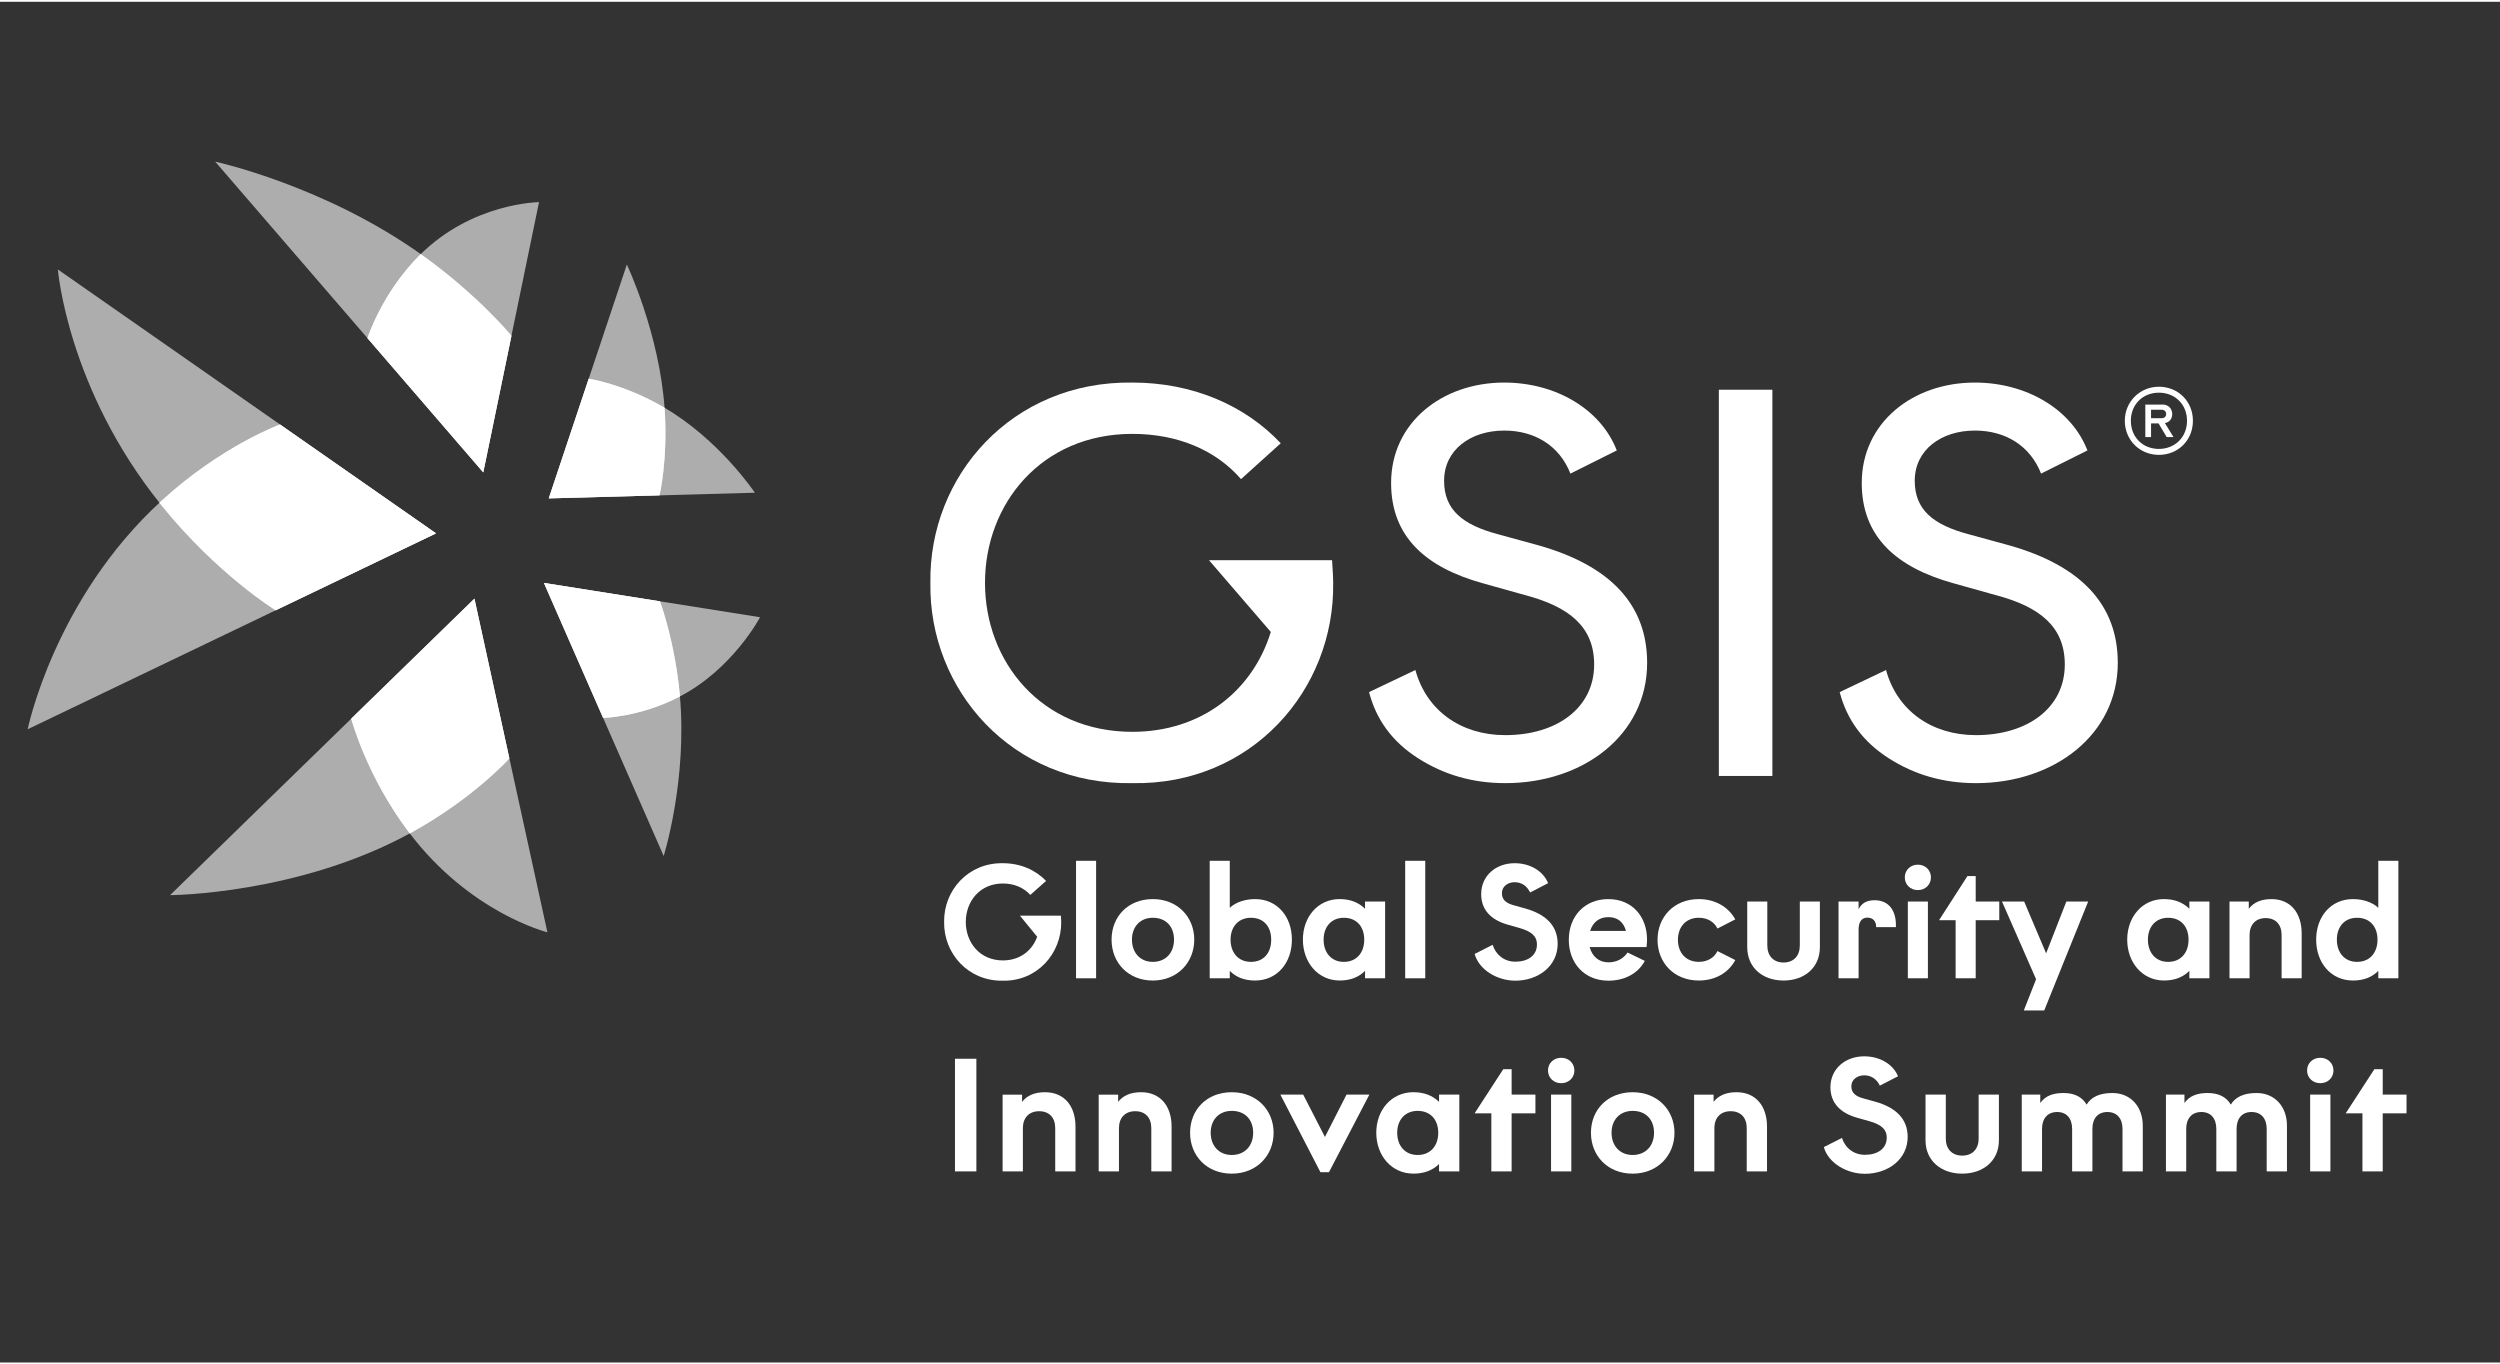 <?xml version="1.0" encoding="UTF-8"?>
<svg xmlns="http://www.w3.org/2000/svg" id="Ebene_2" version="1.1" viewBox="0 0 1984.25 1080" width="350" height="191">
  
  <rect x="0" y="0" width="1984.25" height="1080" fill="#333333" stroke="none"/>
  
  <defs>
    <style>
      .st0 {
        opacity: .6;
      }

      .st0, .st1 {
        fill: #fff;
      }
    </style>
  </defs>
  <g>
    <g>
      <path class="st0" d="M291.66,266.96s11.26-35.69,41.42-65.84c41.71-41.7,94.74-42.1,94.74-42.1l-44.26,214.48-91.9-106.54Z"/>
      <path class="st0" d="M405.94,265.08s-26.21-31.94-70.63-63.82c-77.21-55.41-164.51-74.39-164.51-74.39l212.77,246.64,22.37-108.42Z"/>
      <path class="st1" d="M335.31,201.26c-.46-.33-.91-.65-1.37-.97-.28.28-.57.55-.85.84-30.16,30.15-41.42,65.84-41.42,65.84l91.9,106.54,22.37-108.42s-26.21-31.94-70.63-63.82Z"/>
    </g>
    <g>
      <path class="st0" d="M218.8,482.97s-46.32-28.38-90.93-83.71C53.48,307.01,45.95,212.47,45.95,212.47l300.13,209.44-127.28,61.05Z"/>
      <path class="st0" d="M222.24,335.49s-46.3,16.84-94.23,60.72c-84.97,77.78-106.04,181.17-106.04,181.17l324.11-155.46-123.84-86.42Z"/>
      <path class="st1" d="M128,396.22c-.49.45-.98.91-1.47,1.37.45.56.89,1.12,1.34,1.68,44.61,55.32,90.93,83.71,90.93,83.71l127.28-61.05-123.84-86.42s-46.3,16.84-94.23,60.72Z"/>
    </g>
    <g>
      <path class="st0" d="M404.28,600.53s-28.01,31.36-77.5,58.69c-89.41,49.38-191.8,49.85-191.8,49.85l241.57-235.32,27.73,126.78Z"/>
      <path class="st0" d="M278.77,569s11.81,44.97,45.5,89.79c48.46,64.48,110.2,79.75,110.2,79.75l-57.91-264.79-97.78,95.25Z"/>
      <path class="st1" d="M324.26,658.79c.32.43.65.84.97,1.27.52-.28,1.03-.56,1.55-.84,49.49-27.33,77.5-58.69,77.5-58.69l-27.73-126.78-97.78,95.25s11.81,44.97,45.5,89.79Z"/>
    </g>
    <g>
      <path class="st0" d="M523.79,475.87s11.78,31.09,15.76,74.21c6.22,67.35-12.78,127.91-12.78,127.91l-95.05-216.73,92.07,14.61Z"/>
      <path class="st0" d="M478.71,568.4s28.77-.55,60.08-16.59c42.72-21.88,64.47-63.33,64.47-63.33l-171.55-27.23,46.99,107.15Z"/>
      <path class="st1" d="M538.79,551.8c.29-.15.58-.3.87-.46-.04-.42-.07-.85-.11-1.27-3.98-43.12-15.76-74.21-15.76-74.21l-92.07-14.61,46.99,107.15s28.77-.55,60.08-16.59Z"/>
    </g>
    <g>
      <path class="st0" d="M467.27,299.17s27.24,3.97,59.27,22.5c44.36,25.67,72.61,67.99,72.61,67.99l-163.59,4.5,31.71-94.98Z"/>
      <path class="st0" d="M523.5,391.73s6.72-28.41,4.03-68.38c-4.05-60.15-30-114.8-30-114.8l-61.96,185.59,87.93-2.42Z"/>
      <path class="st1" d="M527.52,323.36c-.03-.39-.06-.77-.08-1.16-.3-.17-.6-.35-.9-.53-32.03-18.53-59.27-22.5-59.27-22.5l-31.71,94.98,87.93-2.42s6.72-28.41,4.03-68.38Z"/>
    </g>
  </g>
  <g>
    <path class="st1" d="M898.73,620.16c-95.47,1.75-161.6-74.01-160.28-158.97-1.31-84.96,64.81-160.28,160.28-158.97,47.73,0,89.34,17.96,117.8,48.17l-31.53,28.47c-19.71-22.77-49.92-35.91-86.27-35.91-72.26,0-116.93,55.62-116.93,118.24s44.67,118.24,116.93,118.24c54.74,0,95.47-32.41,109.92-79.27l-49.05-56.93h97.66c.44,7.01.88,13.14.88,17.96,1.31,84.96-64.81,160.72-159.41,158.97Z"/>
    <path class="st1" d="M1123.39,530.38c8.76,31.97,35.91,51.68,71.38,51.68,40.73,0,70.51-21.46,70.51-56.06,0-30.22-20.14-45.98-55.18-55.18l-32.85-9.2c-45.98-12.7-73.13-37.22-73.13-79.7,0-47.73,40.29-79.7,89.78-79.7,40.73,0,76.64,21.02,89.34,53.87l-36.79,18.39c-8.76-22.33-28.47-34.16-52.55-34.16-26.71,0-47.73,15.33-47.73,39.85,0,23.21,14.89,35.03,42.92,42.48l31.97,8.76c57.37,16.2,86.27,47.3,86.27,93.28,0,56.93-50.36,95.47-112.55,95.47-25.84,0-48.61-6.57-69.19-19.71-20.58-13.14-33.28-30.65-38.98-52.55l36.79-17.52Z"/>
    <path class="st1" d="M1406.73,307.91v306.55h-42.48v-306.55h42.48Z"/>
    <path class="st1" d="M1496.94,530.38c8.76,31.97,35.91,51.68,71.38,51.68,40.73,0,70.51-21.46,70.51-56.06,0-30.22-20.14-45.98-55.18-55.18l-32.85-9.2c-45.98-12.7-73.13-37.22-73.13-79.7,0-47.73,40.29-79.7,89.78-79.7,40.73,0,76.64,21.02,89.34,53.87l-36.79,18.39c-8.76-22.33-28.46-34.16-52.55-34.16-26.71,0-47.73,15.33-47.73,39.85,0,23.21,14.89,35.03,42.92,42.48l31.97,8.76c57.37,16.2,86.27,47.3,86.27,93.28,0,56.93-50.36,95.47-112.55,95.47-25.84,0-48.61-6.57-69.19-19.71-20.58-13.14-33.28-30.65-38.98-52.55l36.79-17.52Z"/>
  </g>
  <g>
    <path class="st1" d="M796.01,776.96c-27.57.51-47.04-21.58-46.66-46.62-.38-25.03,19.09-47.13,46.66-46.62,13.78,0,25.8,5.24,34.27,14.05l-12.52,11.11c-5.06-5.62-12.65-9.07-21.75-9.07-18.46,0-29.46,14.31-29.46,30.53s11,30.53,29.46,30.53c13.28,0,23.14-7.54,27.19-18.78l-13.66-16.73h32.5c.13,1.92.25,3.58.25,4.98.25,25.03-19.09,47.13-46.28,46.62Z"/>
    <path class="st1" d="M854.05,681.8h15.93v93.24h-15.93v-93.24Z"/>
    <path class="st1" d="M915,712.2c19.6,0,32.88,14.18,32.88,32.19s-13.28,32.44-32.88,32.44-32.75-14.18-32.75-32.44,13.03-32.19,32.75-32.19ZM915,727.02c-10.24,0-16.57,7.28-16.57,17.37s6.32,17.63,16.57,17.63,16.82-7.28,16.82-17.63-6.32-17.37-16.82-17.37Z"/>
    <path class="st1" d="M976.07,775.04h-15.93v-93.24h15.93v37.3c4.93-4.6,12.52-6.9,20.11-6.9,17.58,0,29.21,13.92,29.21,32.19s-11.63,32.44-29.21,32.44c-8.35,0-15.05-2.55-20.11-7.66v5.88ZM992.89,727.02c-10.12,0-16.19,7.28-16.19,17.37s5.94,17.63,16.19,17.63,16.06-7.28,16.06-17.63-5.94-17.37-16.06-17.37Z"/>
    <path class="st1" d="M1063.32,712.2c8.22,0,14.92,2.55,20.11,7.66v-5.75h15.93v60.92h-15.93v-5.88c-5.06,5.11-11.76,7.66-20.11,7.66-17.32,0-29.21-14.43-29.21-32.44s11.89-32.19,29.21-32.19ZM1066.61,727.02c-9.99,0-16.06,7.28-16.06,17.37s5.94,17.63,16.06,17.63,16.19-7.28,16.19-17.63-6.07-17.37-16.19-17.37Z"/>
    <path class="st1" d="M1115.29,681.8h15.93v93.24h-15.93v-93.24Z"/>
    <path class="st1" d="M1184.71,748.47c2.53,8.17,9.48,13.41,17.96,13.41,9.99,0,17.2-4.85,17.2-13.67,0-7.03-5.06-10.47-13.28-12.9l-9.86-2.81c-13.15-3.7-21.12-11.62-21.12-24.27,0-14.56,11.63-24.52,26.56-24.52,12.14,0,22.64,6.13,26.56,15.84l-14.29,7.41c-2.4-5.11-6.7-8.17-12.27-8.17s-10.12,3.45-10.12,8.68,3.29,7.92,9.23,9.58l9.61,2.68c15.68,4.47,25.42,13.28,25.42,27.97,0,17.75-15.43,29.25-33.64,29.25-14.16,0-28.71-8.43-32.25-21.2l14.29-7.28Z"/>
    <path class="st1" d="M1261.72,750.26c1.9,7.28,7.21,12.13,14.8,12.13,6.45,0,11.76-2.68,15.3-7.79l13.66,6.64c-5.44,10.22-16.31,15.71-28.96,15.71-18.97,0-31.36-13.92-31.36-32.44s12.39-32.31,31.36-32.31,30.73,13.92,30.73,32.19c0,1.92-.25,4.47-.38,5.88h-45.15ZM1290.55,737.49c-1.9-7.02-6.58-10.98-14.04-10.98s-12.39,4.34-14.42,10.98h28.45Z"/>
    <path class="st1" d="M1348.34,712.2c13.03,0,23.52,6.26,28.96,16.09l-14.16,7.28c-2.53-5.24-7.84-8.56-14.8-8.56-10.24,0-16.57,7.28-16.57,17.5s6.32,17.5,16.57,17.5c6.96,0,12.27-3.32,14.8-8.56l14.16,7.15c-5.44,10.09-15.81,16.22-28.96,16.22-19.73,0-32.75-14.18-32.75-32.31s13.03-32.31,32.75-32.31Z"/>
    <path class="st1" d="M1428.51,714.12h15.93v36.27c0,16.22-12.27,26.44-28.83,26.44s-28.83-10.22-28.83-26.44v-36.27h15.93v34.87c0,8.17,4.81,13.54,12.9,13.54s12.9-5.36,12.9-13.54v-34.87Z"/>
    <path class="st1" d="M1459.24,714.12h15.93v6.13c2.28-4.73,6.45-7.15,12.65-7.15,11.63,0,17.45,8.56,16.95,21.33h-15.68c.13-4.6-2.53-7.54-6.96-7.54s-6.96,3.32-6.96,9.45v38.7h-15.93v-60.92Z"/>
    <path class="st1" d="M1522.21,684.87c5.94,0,10.37,4.34,10.37,10.09s-4.43,10.09-10.37,10.09-10.37-4.34-10.37-10.09,4.43-10.09,10.37-10.09ZM1530.18,714.12v60.92h-15.93v-60.92h15.93Z"/>
    <path class="st1" d="M1568.11,714.12h18.72v14.82h-18.72v46.11h-15.93v-46.11h-13.15l22.51-35h6.58v20.18Z"/>
    <path class="st1" d="M1657.39,714.12l-34.9,86.47h-16.19l9.74-24.78-27.06-61.69h17.58l17.45,41.13,16.06-41.13h17.32Z"/>
    <path class="st1" d="M1717.58,712.2c8.22,0,14.92,2.55,20.11,7.66v-5.75h15.93v60.92h-15.93v-5.88c-5.06,5.11-11.76,7.66-20.11,7.66-17.32,0-29.21-14.43-29.21-32.44s11.89-32.19,29.21-32.19ZM1720.86,727.02c-9.99,0-16.06,7.28-16.06,17.37s5.94,17.63,16.06,17.63,16.19-7.28,16.19-17.63-6.07-17.37-16.19-17.37Z"/>
    <path class="st1" d="M1784.85,714.12v5.75c3.92-5.11,9.86-7.66,18.08-7.66,15.05,0,23.9,10.98,23.9,27.21v35.63h-15.93v-34.36c0-8.3-4.68-13.41-12.65-13.41s-12.77,5.24-12.77,13.41v34.36h-15.93v-60.92h15.3Z"/>
    <path class="st1" d="M1867.55,712.2c7.59,0,15.18,2.3,20.11,6.9v-37.3h15.93v93.24h-15.93v-5.88c-5.06,5.11-11.76,7.66-20.11,7.66-17.58,0-29.21-14.18-29.21-32.44s11.63-32.19,29.21-32.19ZM1870.83,727.02c-10.12,0-16.06,7.28-16.06,17.37s5.94,17.63,16.06,17.63,16.19-7.28,16.19-17.63-6.07-17.37-16.19-17.37Z"/>
  </g>
  <g>
    <path class="st1" d="M774.95,838.91v89.41h-16.99v-89.41h16.99Z"/>
    <path class="st1" d="M811.22,867.39v5.75c3.96-5.11,9.96-7.66,18.26-7.66,15.2,0,24.14,10.98,24.14,27.21v35.63h-16.09v-34.36c0-8.3-4.73-13.41-12.77-13.41s-12.9,5.24-12.9,13.41v34.36h-16.09v-60.92h15.45Z"/>
    <path class="st1" d="M887.48,867.39v5.75c3.96-5.11,9.96-7.66,18.26-7.66,15.2,0,24.14,10.98,24.14,27.21v35.63h-16.09v-34.36c0-8.3-4.73-13.41-12.77-13.41s-12.9,5.24-12.9,13.41v34.36h-16.09v-60.92h15.45Z"/>
    <path class="st1" d="M977.65,865.48c19.8,0,33.21,14.18,33.21,32.19s-13.41,32.44-33.21,32.44-33.08-14.18-33.08-32.44,13.16-32.19,33.08-32.19ZM977.65,880.29c-10.35,0-16.73,7.28-16.73,17.37s6.39,17.63,16.73,17.63,16.99-7.28,16.99-17.63-6.39-17.37-16.99-17.37Z"/>
    <path class="st1" d="M1034.36,867.39l17.24,33.59,17.12-33.59h18.14l-32.06,61.56h-6.77l-31.8-61.56h18.14Z"/>
    <path class="st1" d="M1121.86,865.48c8.3,0,15.07,2.55,20.31,7.66v-5.75h16.09v60.92h-16.09v-5.88c-5.11,5.11-11.88,7.66-20.31,7.66-17.5,0-29.51-14.43-29.51-32.44s12.01-32.19,29.51-32.19ZM1125.18,880.29c-10.09,0-16.22,7.28-16.22,17.37s6,17.63,16.22,17.63,16.35-7.28,16.35-17.63-6.13-17.37-16.35-17.37Z"/>
    <path class="st1" d="M1199.77,867.39h18.9v14.82h-18.9v46.11h-16.09v-46.11h-13.28l22.74-35h6.64v20.18Z"/>
    <path class="st1" d="M1239.12,838.14c6,0,10.47,4.34,10.47,10.09s-4.47,10.09-10.47,10.09-10.47-4.34-10.47-10.09,4.47-10.09,10.47-10.09ZM1247.16,867.39v60.92h-16.09v-60.92h16.09Z"/>
    <path class="st1" d="M1295.82,865.48c19.8,0,33.21,14.18,33.21,32.19s-13.41,32.44-33.21,32.44-33.08-14.18-33.08-32.44,13.16-32.19,33.08-32.19ZM1295.82,880.29c-10.35,0-16.73,7.28-16.73,17.37s6.39,17.63,16.73,17.63,16.99-7.28,16.99-17.63-6.39-17.37-16.99-17.37Z"/>
    <path class="st1" d="M1360.07,867.39v5.75c3.96-5.11,9.96-7.66,18.26-7.66,15.2,0,24.14,10.98,24.14,27.21v35.63h-16.09v-34.36c0-8.3-4.73-13.41-12.77-13.41s-12.9,5.24-12.9,13.41v34.36h-16.09v-60.92h15.46Z"/>
    <path class="st1" d="M1462,901.75c2.55,8.17,9.58,13.41,18.14,13.41,10.09,0,17.37-4.85,17.37-13.67,0-7.03-5.11-10.47-13.41-12.9l-9.96-2.81c-13.28-3.7-21.33-11.62-21.33-24.27,0-14.56,11.75-24.52,26.82-24.52,12.26,0,22.86,6.13,26.82,15.84l-14.43,7.41c-2.43-5.11-6.77-8.17-12.39-8.17s-10.22,3.45-10.22,8.68,3.32,7.92,9.32,9.58l9.71,2.68c15.84,4.47,25.67,13.28,25.67,27.97,0,17.75-15.58,29.25-33.97,29.25-14.31,0-28.99-8.43-32.57-21.2l14.43-7.28Z"/>
    <path class="st1" d="M1570.44,867.39h16.09v36.27c0,16.22-12.39,26.44-29.12,26.44s-29.12-10.22-29.12-26.44v-36.27h16.09v34.87c0,8.17,4.85,13.54,13.03,13.54s13.03-5.37,13.03-13.54v-34.87Z"/>
    <path class="st1" d="M1604.67,867.39h14.69v6.64c4.09-5.75,10.22-7.92,18.39-7.92,8.69,0,14.82,3.07,18.39,9.2,3.7-6.13,10.47-9.2,20.44-9.2,14.56,0,24.14,10.86,24.14,25.93v36.27h-16.09v-33.72c0-8.17-4.34-13.41-12.01-13.41s-11.88,5.24-11.88,13.41v33.72h-16.09v-33.72c0-8.17-4.22-13.41-11.88-13.41s-12.01,5.24-12.01,13.41v33.72h-16.09v-60.92Z"/>
    <path class="st1" d="M1719.11,867.39h14.69v6.64c4.09-5.75,10.22-7.92,18.39-7.92,8.69,0,14.82,3.07,18.39,9.2,3.7-6.13,10.47-9.2,20.44-9.2,14.56,0,24.14,10.86,24.14,25.93v36.27h-16.09v-33.72c0-8.17-4.34-13.41-12.01-13.41s-11.88,5.24-11.88,13.41v33.72h-16.09v-33.72c0-8.17-4.22-13.41-11.88-13.41s-12.01,5.24-12.01,13.41v33.72h-16.09v-60.92Z"/>
    <path class="st1" d="M1841.6,838.14c6,0,10.47,4.34,10.47,10.09s-4.47,10.09-10.47,10.09-10.47-4.34-10.47-10.09,4.47-10.09,10.47-10.09ZM1849.65,867.39v60.92h-16.09v-60.92h16.09Z"/>
    <path class="st1" d="M1891.16,867.39h18.9v14.82h-18.9v46.11h-16.09v-46.11h-13.28l22.74-35h6.64v20.18Z"/>
  </g>
  <path class="st1" d="M1713.49,305.53c15.28,0,27.03,11.61,27.03,27.04s-11.75,27.04-27.03,27.04-27.03-11.86-27.03-27.04,12-27.04,27.03-27.04ZM1713.49,310.25c-12.88,0-22.23,9.44-22.23,22.32s9.35,22.32,22.23,22.32,22.35-9.44,22.35-22.32-9.35-22.32-22.35-22.32ZM1702.75,319.69h13.89c4.04,0,7.45,2.93,7.45,7.53,0,3.95-2.4,6.63-5.81,7.14l6.82,11.1h-5.43l-6.44-10.84h-5.94v10.84h-4.55v-25.77ZM1715.63,330.53c2.15,0,3.66-1.28,3.66-3.32s-1.52-3.44-3.66-3.44h-8.34v6.76h8.34Z"/>
</svg>

